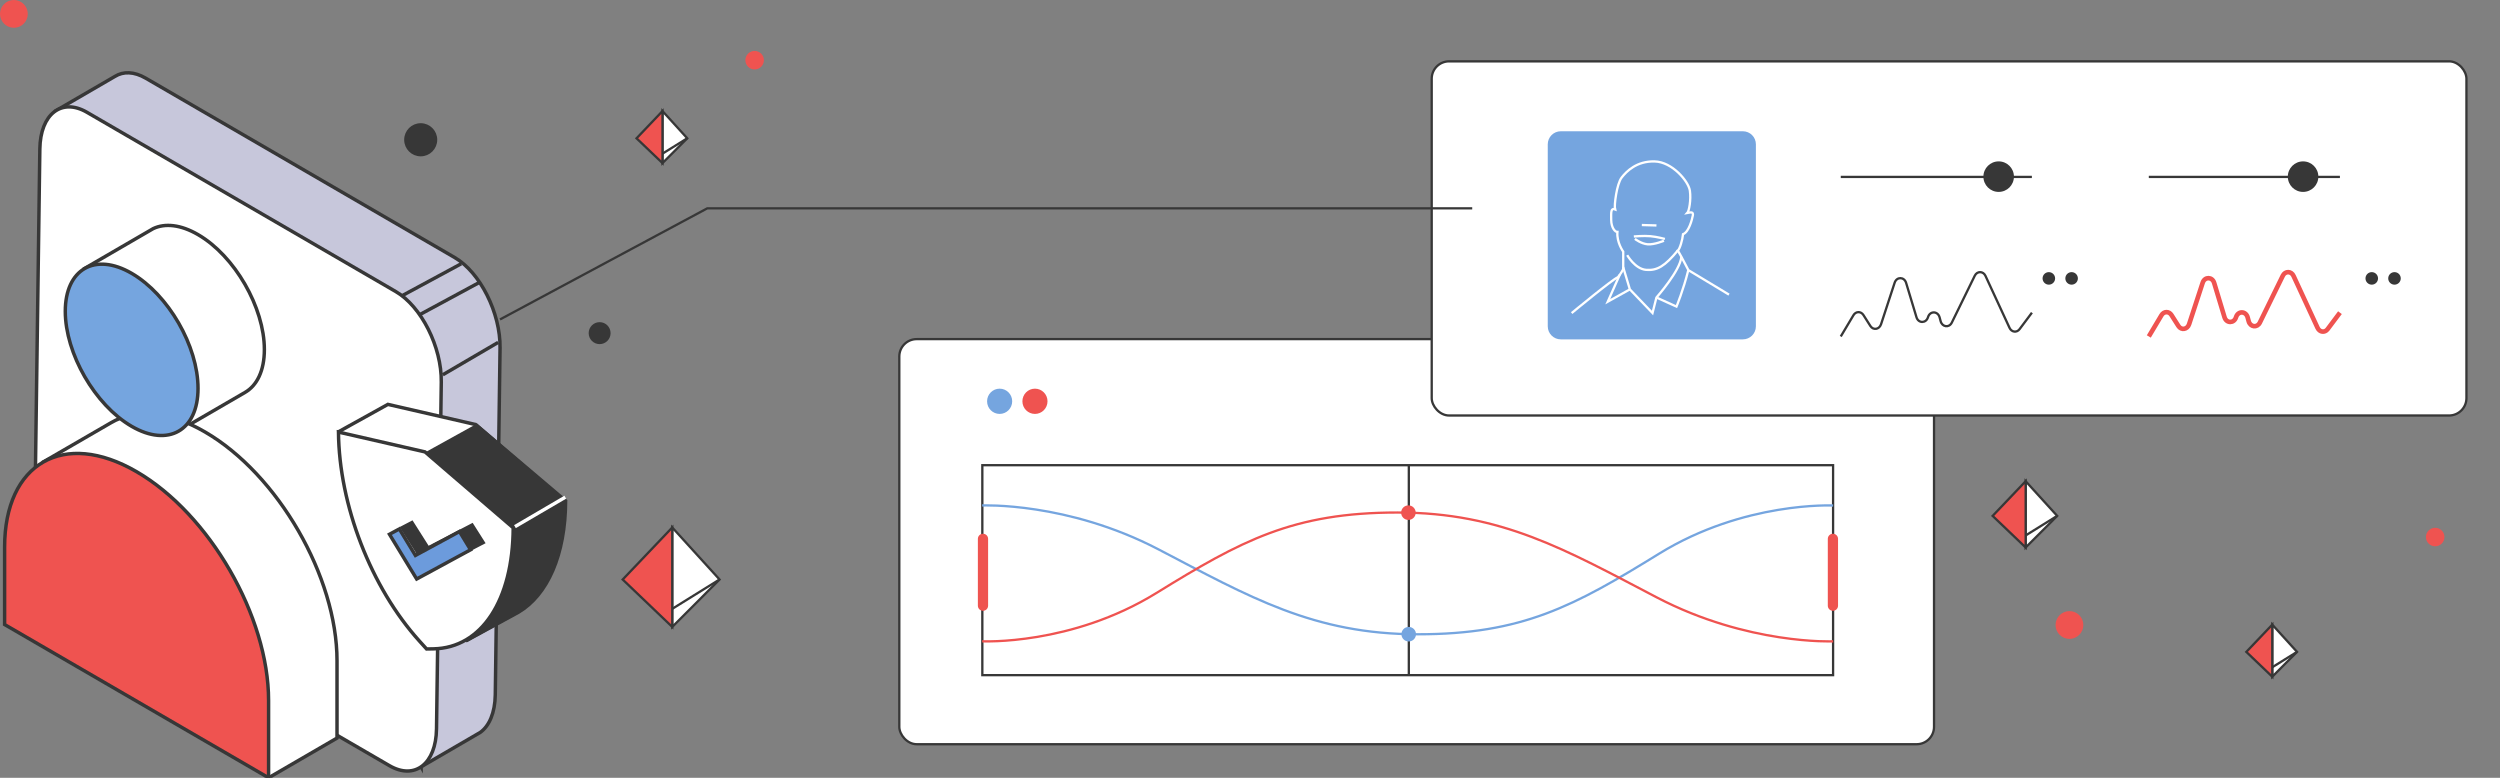 <svg width="540" height="168" viewBox="0 0 540 168" fill="none" xmlns="http://www.w3.org/2000/svg">
<rect x="0" y="0" width="540" height="168" fill="#808080" stroke="none"/>
<g clip-path="url(#clip0_12803_17851)">
<path fill-rule="evenodd" clip-rule="evenodd" d="M90.966 165.624L103.727 158.204C105.674 156.812 106.92 153.976 106.98 150.079L108.01 75.151C108.114 67.6 103.701 58.805 98.199 55.621L31.483 16.892C28.957 15.421 26.621 15.387 24.821 16.509L12.051 23.921L90.966 165.633V165.624Z" fill="#C7C7DB" stroke="#373737" stroke-width="0.75" stroke-miterlimit="10"/>
<path fill-rule="evenodd" clip-rule="evenodd" d="M84.103 165.372L17.387 126.643C11.885 123.45 7.472 114.664 7.576 107.113L8.606 32.185C8.709 24.634 13.295 21.067 18.789 24.26L85.504 62.99C91.007 66.182 95.42 74.969 95.316 82.52L94.286 157.447C94.182 164.998 89.597 168.565 84.103 165.372Z" fill="white" stroke="#373737" stroke-width="0.75" stroke-miterlimit="10"/>
<path d="M99.632 56.967L86.68 63.962" stroke="#373737" stroke-width="0.75" stroke-miterlimit="10"/>
<path d="M103.616 60.964L90.664 67.96" stroke="#373737" stroke-width="0.75" stroke-miterlimit="10"/>
<path d="M107.6 73.957L95.644 80.953" stroke="#373737" stroke-width="0.75" stroke-miterlimit="10"/>
<path d="M38.113 93.359L52.891 84.782C55.495 83.294 57.104 80.084 57.104 75.517C57.104 66.391 50.684 55.265 42.768 50.672C39.039 48.506 35.639 48.175 33.086 49.384L18.309 57.962L38.113 93.368V93.359Z" fill="white" stroke="#373737" stroke-width="0.75" stroke-miterlimit="10"/>
<path fill-rule="evenodd" clip-rule="evenodd" d="M58.017 168L72.795 159.422V142.72C72.795 124.573 60.033 102.45 44.287 93.307C36.336 88.688 29.146 88.27 23.972 91.315L9.445 99.727L58.009 168H58.017Z" fill="white" stroke="#373737" stroke-width="0.75" stroke-miterlimit="10"/>
<path d="M28.438 92.089C36.355 96.683 42.774 93.011 42.774 83.886C42.774 74.76 36.355 63.634 28.438 59.041C20.521 54.447 14.102 58.118 14.102 67.244C14.102 76.37 20.521 87.496 28.438 92.089Z" fill="#75A5DF" stroke="#373737" stroke-width="0.75" stroke-miterlimit="10"/>
<path fill-rule="evenodd" clip-rule="evenodd" d="M58.013 151.297C58.013 133.15 45.251 111.028 29.504 101.885C13.758 92.742 0.996 100.049 0.996 118.196V134.899L58.013 168V151.297Z" fill="#EF5350" stroke="#373737" stroke-width="0.75" stroke-miterlimit="10"/>
<path d="M90.872 33.396C92.637 33.396 94.068 31.961 94.068 30.19C94.068 28.419 92.637 26.984 90.872 26.984C89.107 26.984 87.676 28.419 87.676 30.19C87.676 31.961 89.107 33.396 90.872 33.396Z" fill="#373737" stroke="#373737" stroke-width="0.75" stroke-miterlimit="10"/>
<path d="M129.52 73.957C130.62 73.957 131.513 73.062 131.513 71.958C131.513 70.854 130.62 69.959 129.52 69.959C128.419 69.959 127.527 70.854 127.527 71.958C127.527 73.062 128.419 73.957 129.52 73.957Z" fill="#373737" stroke="#373737" stroke-width="0.75" stroke-miterlimit="10"/>
<rect x="194.25" y="73.25" width="223.5" height="87.5" rx="3.75" fill="white" stroke="#373737" stroke-width="0.5"/>
<path d="M395.947 100.482H212.184V145.833H395.947V100.482Z" stroke="#373737" stroke-width="0.5" stroke-miterlimit="10"/>
<path d="M304.305 100.482V145.833" stroke="#373737" stroke-width="0.5" stroke-miterlimit="10"/>
<path d="M395.957 109.189C395.957 109.189 376.767 108.253 358.374 119.59C339.991 130.928 328.821 137.005 306.273 137.005C283.725 137.005 269.935 128.945 250.236 118.664C230.538 108.382 212.145 109.179 212.145 109.179" stroke="#75A5DF" stroke-width="0.5" stroke-miterlimit="10"/>
<path d="M304.281 138.559C305.151 138.559 305.855 137.855 305.855 136.985C305.855 136.116 305.151 135.411 304.281 135.411C303.412 135.411 302.707 136.116 302.707 136.985C302.707 137.855 303.412 138.559 304.281 138.559Z" fill="#75A5DF"/>
<path d="M212.152 138.52C212.152 138.52 231.343 139.456 249.736 128.119C268.119 116.781 279.289 110.704 301.837 110.704C324.385 110.704 338.175 118.764 357.874 129.045C377.572 139.327 395.965 138.53 395.965 138.53" stroke="#EF5350" stroke-width="0.5" stroke-miterlimit="10"/>
<path d="M304.219 112.307C305.088 112.307 305.793 111.603 305.793 110.733C305.793 109.864 305.088 109.159 304.219 109.159C303.349 109.159 302.645 109.864 302.645 110.733C302.645 111.603 303.349 112.307 304.219 112.307Z" fill="#EF5350"/>
<path d="M397.017 116.392C397.017 115.781 396.521 115.286 395.911 115.286C395.3 115.286 394.805 115.781 394.805 116.392V130.828C394.805 131.439 395.3 131.934 395.911 131.934C396.521 131.934 397.017 131.439 397.017 130.828V116.392Z" fill="#EF5350"/>
<path d="M213.431 116.392C213.431 115.781 212.936 115.286 212.325 115.286C211.714 115.286 211.219 115.781 211.219 116.392V130.828C211.219 131.439 211.714 131.934 212.325 131.934C212.936 131.934 213.431 131.439 213.431 130.828V116.392Z" fill="#EF5350"/>
<path d="M220.839 86.679C220.839 88.186 222.053 89.408 223.551 89.408C225.048 89.408 226.262 88.186 226.262 86.679C226.262 85.172 225.048 83.951 223.551 83.951C222.053 83.951 220.839 85.172 220.839 86.679Z" fill="#EF5350"/>
<path d="M213.21 86.679C213.21 88.186 214.424 89.408 215.922 89.408C217.419 89.408 218.633 88.186 218.633 86.679C218.633 85.172 217.419 83.951 215.922 83.951C214.424 83.951 213.21 85.172 213.21 86.679Z" fill="#75A5DF"/>
<rect x="309.25" y="13.25" width="223.5" height="76.5" rx="3.75" fill="white" stroke="#373737" stroke-width="0.5"/>
<path d="M376.453 28.352H337.136C335.579 28.352 334.316 29.614 334.316 31.172V70.485C334.316 72.042 335.579 73.304 337.136 73.304H376.453C378.011 73.304 379.273 72.042 379.273 70.485V31.172C379.273 29.614 378.011 28.352 376.453 28.352Z" fill="#75A5DF"/>
<path d="M397.605 72.677L400.346 68.084C400.864 67.217 401.96 67.197 402.498 68.044L404.002 70.415C404.62 71.391 405.925 71.182 406.304 70.047L409.243 61.07C409.682 59.735 411.316 59.755 411.724 61.11L413.956 68.512C414.365 69.887 416.039 69.877 416.447 68.512C416.866 67.118 418.579 67.147 418.958 68.562L419.177 69.379C419.516 70.664 421.011 70.854 421.588 69.688L426.55 59.556C427.059 58.51 428.374 58.529 428.862 59.586L434.063 70.824C434.502 71.77 435.617 71.91 436.225 71.103L438.896 67.536" stroke="#373737" stroke-width="0.5" stroke-miterlimit="10"/>
<path d="M464.141 72.677L466.881 68.084C467.399 67.217 468.495 67.197 469.033 68.044L470.537 70.415C471.155 71.391 472.46 71.182 472.839 70.047L475.778 61.07C476.217 59.735 477.851 59.755 478.259 61.11L480.491 68.512C480.9 69.887 482.574 69.877 482.982 68.512C483.401 67.118 485.115 67.147 485.493 68.562L485.712 69.379C486.051 70.664 487.546 70.854 488.124 69.688L493.086 59.556C493.594 58.51 494.909 58.529 495.397 59.586L500.598 70.824C501.037 71.77 502.153 71.91 502.76 71.103L505.431 67.536" stroke="#EF5350" stroke-miterlimit="10"/>
<path d="M512.3 61.488C513.049 61.488 513.655 60.882 513.655 60.133C513.655 59.385 513.049 58.779 512.3 58.779C511.552 58.779 510.945 59.385 510.945 60.133C510.945 60.882 511.552 61.488 512.3 61.488Z" fill="#373737"/>
<path d="M517.21 61.488C517.959 61.488 518.565 60.882 518.565 60.133C518.565 59.385 517.959 58.779 517.21 58.779C516.462 58.779 515.855 59.385 515.855 60.133C515.855 60.882 516.462 61.488 517.21 61.488Z" fill="#373737"/>
<path d="M442.55 61.488C443.299 61.488 443.905 60.882 443.905 60.133C443.905 59.385 443.299 58.779 442.55 58.779C441.802 58.779 441.195 59.385 441.195 60.133C441.195 60.882 441.802 61.488 442.55 61.488Z" fill="#373737"/>
<path d="M447.468 61.488C448.217 61.488 448.823 60.882 448.823 60.133C448.823 59.385 448.217 58.779 447.468 58.779C446.72 58.779 446.113 59.385 446.113 60.133C446.113 60.882 446.72 61.488 447.468 61.488Z" fill="#373737"/>
<path d="M339.477 67.626C339.477 67.626 348.494 60.173 349.46 59.884C350.088 59.167 350.616 58.151 350.616 58.151V54.355C350.616 54.355 349.171 52.382 349.361 50.111C348.912 50.141 348.045 49.274 348.016 47.511C347.986 45.747 347.956 44.88 348.853 45.229C348.623 44.432 349.201 39.749 350.267 38.365C351.334 36.98 353.536 34.778 357.382 34.868C361.228 34.957 364.725 39.191 365.014 41.184C365.303 43.177 364.825 45.608 364.466 45.996C365.173 45.867 365.811 45.677 365.652 46.544C365.492 47.411 364.785 50.131 363.539 50.589C363.41 51.844 362.832 53.797 362.413 54.116C362.672 54.465 364.695 58.35 364.695 58.35L373.463 63.64" stroke="white" stroke-width="0.5" stroke-miterlimit="10"/>
<path d="M351.473 55.112C351.473 55.112 353.156 58.091 355.558 58.29C357.959 58.489 359.632 57.473 362.402 54.106" stroke="white" stroke-width="0.5" stroke-miterlimit="10"/>
<path d="M350.605 57.692L352.05 62.504L356.942 67.615L357.789 64.267C357.789 64.267 362.97 58.41 363.169 55.471" stroke="white" stroke-width="0.5" stroke-miterlimit="10"/>
<path d="M357.793 64.267L362.117 66.22C362.117 66.22 363.591 62.694 364.677 58.33" stroke="white" stroke-width="0.5" stroke-miterlimit="10"/>
<path d="M349.858 59.366L347.277 65.164L352.05 62.504" stroke="white" stroke-width="0.5" stroke-miterlimit="10"/>
<path d="M354.633 48.606L357.791 48.696" stroke="white" stroke-width="0.5" stroke-miterlimit="10"/>
<path d="M352.91 51.077C352.91 51.077 355.002 50.888 356.477 51.017C357.951 51.147 359.615 51.615 359.615 51.615" stroke="white" stroke-width="0.5" stroke-miterlimit="10"/>
<path d="M353.145 51.605C353.145 51.605 354.49 52.661 355.914 52.771C357.339 52.88 359.411 52.004 359.411 52.004" stroke="white" stroke-width="0.5" stroke-miterlimit="10"/>
<path d="M397.605 38.215H438.886" stroke="#373737" stroke-width="0.5" stroke-miterlimit="10"/>
<path d="M431.712 41.453C433.533 41.453 435.01 39.976 435.01 38.155C435.01 36.334 433.533 34.858 431.712 34.858C429.891 34.858 428.414 36.334 428.414 38.155C428.414 39.976 429.891 41.453 431.712 41.453Z" fill="#373737"/>
<path d="M464.141 38.215H505.421" stroke="#373737" stroke-width="0.5" stroke-miterlimit="10"/>
<path d="M497.466 41.453C499.287 41.453 500.764 39.976 500.764 38.155C500.764 36.334 499.287 34.858 497.466 34.858C495.644 34.858 494.168 36.334 494.168 38.155C494.168 39.976 495.644 41.453 497.466 41.453Z" fill="#373737"/>
<path d="M108 69L152.772 45H318" stroke="#373737" stroke-width="0.5"/>
<path d="M143.094 23.986V35.235L148.446 29.873L143.094 23.986Z" fill="white" stroke="#373737" stroke-width="0.5" stroke-miterlimit="10"/>
<path d="M148.446 29.866L143.094 33.19" stroke="#373737" stroke-width="0.5" stroke-miterlimit="10"/>
<path d="M143.099 23.986V35.235L137.492 29.873L143.099 23.986Z" fill="#EF5350" stroke="#373737" stroke-width="0.5" stroke-miterlimit="10"/>
<path d="M490.809 134.921V146.17L496.161 140.808L490.809 134.921Z" fill="white" stroke="#373737" stroke-width="0.5" stroke-miterlimit="10"/>
<path d="M496.161 140.801L490.809 144.125" stroke="#373737" stroke-width="0.5" stroke-miterlimit="10"/>
<path d="M490.81 134.921V146.17L485.203 140.808L490.81 134.921Z" fill="#EF5350" stroke="#373737" stroke-width="0.5" stroke-miterlimit="10"/>
<path d="M145.203 113.933V135.415L155.424 125.176L145.203 113.933Z" fill="white" stroke="#373737" stroke-width="0.5" stroke-miterlimit="10"/>
<path d="M155.424 125.162L145.203 131.509" stroke="#373737" stroke-width="0.5" stroke-miterlimit="10"/>
<path d="M145.207 113.933V135.415L134.5 125.176L145.207 113.933Z" fill="#EF5350" stroke="#373737" stroke-width="0.5" stroke-miterlimit="10"/>
<path d="M437.539 103.939V118.26L444.353 111.434L437.539 103.939Z" fill="white" stroke="#373737" stroke-width="0.5" stroke-miterlimit="10"/>
<path d="M444.353 111.425L437.539 115.656" stroke="#373737" stroke-width="0.5" stroke-miterlimit="10"/>
<path d="M437.544 103.939V118.26L430.406 111.434L437.544 103.939Z" fill="#EF5350" stroke="#373737" stroke-width="0.5" stroke-miterlimit="10"/>
<circle cx="3" cy="3" r="3" fill="#EF5350"/>
<circle cx="447" cy="135" r="3" fill="#EF5350"/>
<circle cx="163" cy="13" r="2" fill="#EF5350"/>
<circle cx="526" cy="116" r="2" fill="#EF5350"/>
<path d="M102.738 91.706L121.718 108.093C121.681 119.838 117.854 128.5 111.693 132.219L100.855 138.239L73.254 93.188L83.788 87.346L102.738 91.706Z" fill="white" stroke="#373737" stroke-width="0.75" stroke-miterlimit="10"/>
<path d="M122.171 108.18C122.133 119.885 118.249 128.521 111.994 132.231L100.976 138.24L89.519 119.879L87.619 100.471L103.019 91.945L122.171 108.18Z" fill="#373737" stroke="#373737" stroke-width="0.75" stroke-miterlimit="10"/>
<path d="M91.803 97.613L110.849 114.001C110.824 121.849 109.1 128.338 106.104 132.884C103.094 137.453 98.804 140.062 93.629 140.15H93.628L92.142 140.177L90.599 138.472C80.135 126.888 73.244 109.071 73.108 93.326L91.803 97.613Z" fill="white" stroke="#373737" stroke-width="0.75" stroke-miterlimit="10"/>
<path d="M92.269 118.086L92.454 118.377L92.76 118.218L101.964 113.421L104.354 117.189L92.711 123.254L90.278 119.408L90.285 119.404L90.117 119.138L86.855 113.988L88.973 112.881L92.269 118.086Z" fill="#373737" stroke="#373737" stroke-width="0.75" stroke-miterlimit="10"/>
<path d="M89.547 119.669L89.732 119.975L90.046 119.804L99.249 114.814L101.645 118.752L90.002 125.064L87.743 121.361H87.749L87.402 120.791L84.126 115.405L86.252 114.253L89.547 119.669Z" fill="#6C9BDC" stroke="#373737" stroke-width="0.75" stroke-miterlimit="10"/>
<path d="M122.096 107.393L111.227 113.753" stroke="white" stroke-width="0.75" stroke-miterlimit="10"/>
</g>
<defs>
<clipPath id="clip0_12803_17851">
<rect width="540" height="168" fill="white"/>
</clipPath>
</defs>
</svg>
